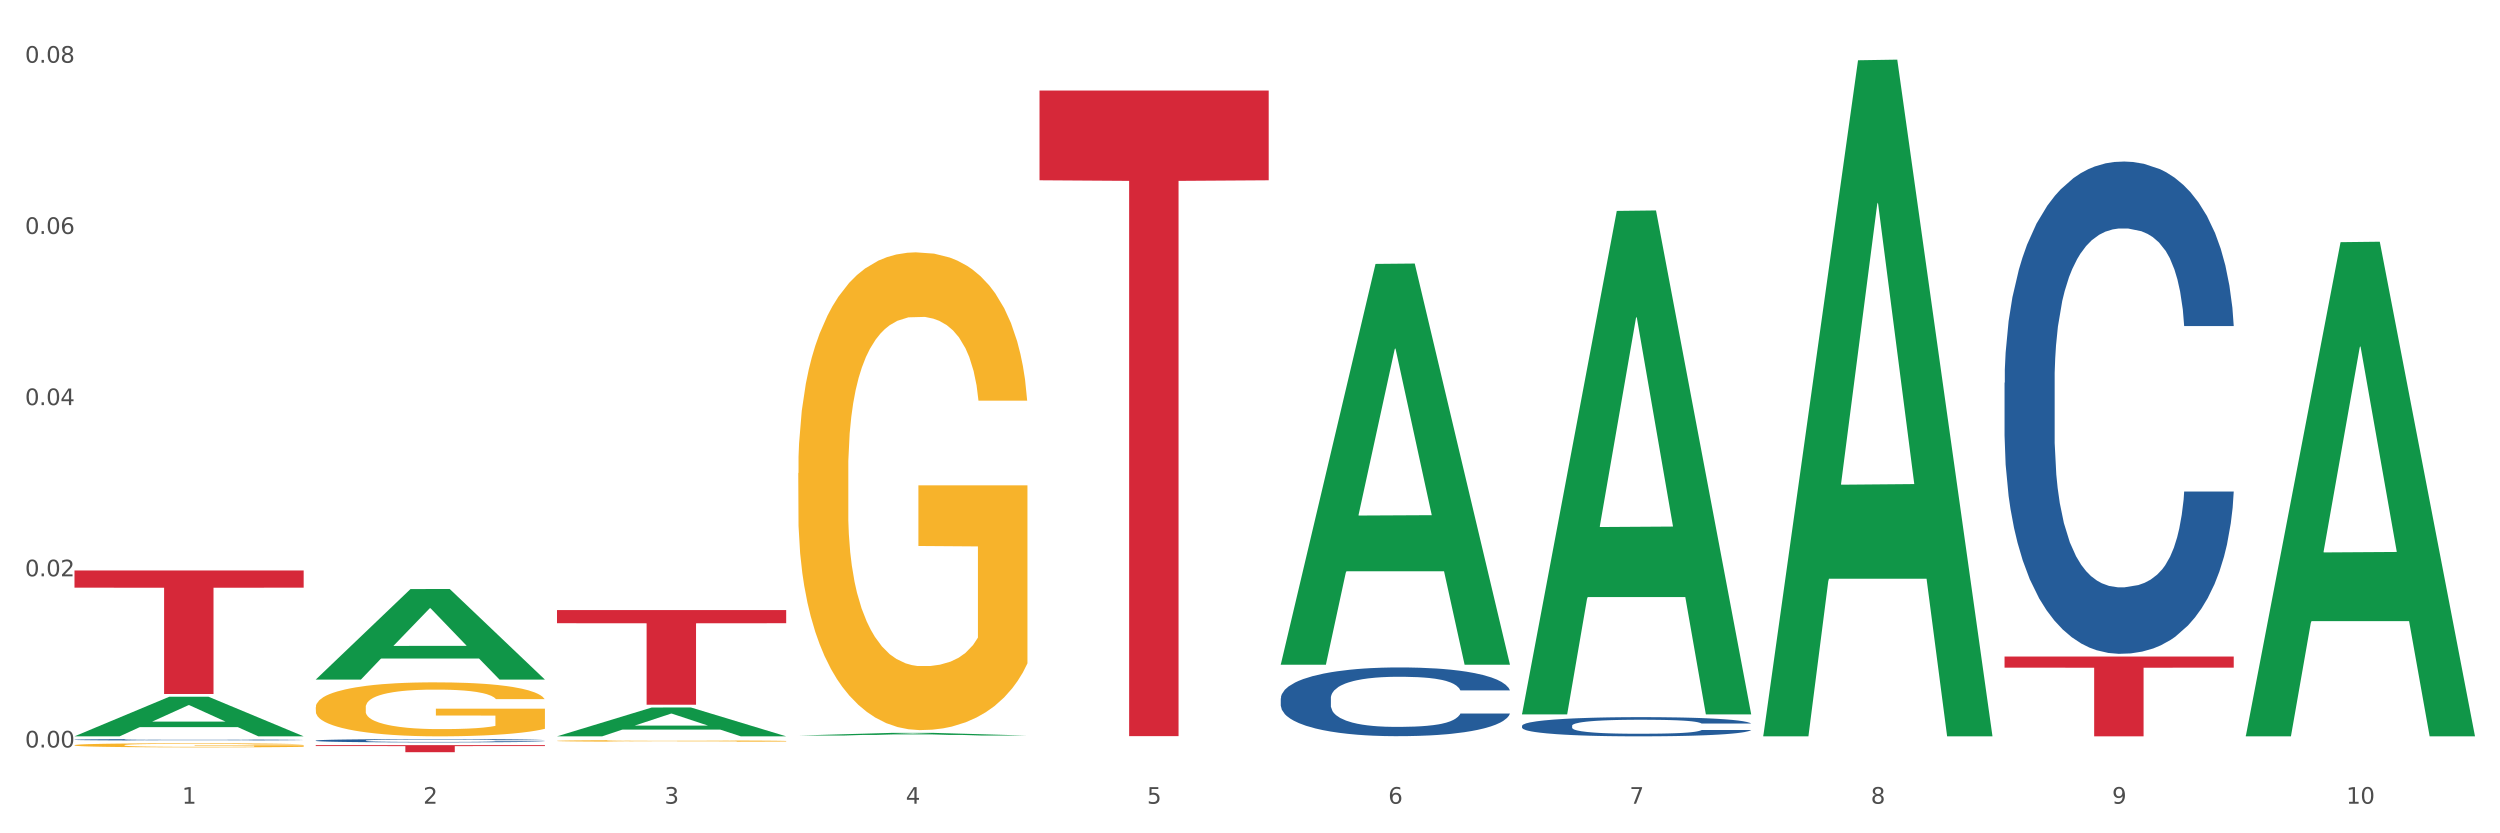 <?xml version="1.0" encoding="utf-8" standalone="no"?>
<!DOCTYPE svg PUBLIC "-//W3C//DTD SVG 1.1//EN"
  "http://www.w3.org/Graphics/SVG/1.1/DTD/svg11.dtd">
<svg xmlns:xlink="http://www.w3.org/1999/xlink" width="1080pt" height="360pt" viewBox="0 0 1080 360" xmlns="http://www.w3.org/2000/svg" version="1.1">
 <rect x="0" y="0" width="1080" height="360" fill="#333333" stroke="none"/>
 <defs>
  <style type="text/css">*{stroke-linejoin: round; stroke-linecap: butt}</style>
 </defs>
 <g id="figure_1">
  <g id="patch_1">
   <path d="M 0 360 
L 1080 360 
L 1080 0 
L 0 0 
z
" style="fill: #ffffff; stroke: #ffffff; stroke-linejoin: miter"/>
  </g>
  <g id="axes_1">
   <g id="matplotlib.axis_1">
    <g id="xtick_1">
     <g id="text_1">
      <!-- 1 -->
      <g style="fill: #4d4d4d" transform="translate(78.627 347.204) scale(0.096 -0.096)">
       <defs>
        <path id="DejaVuSans-31" d="M 794 531 
L 1825 531 
L 1825 4091 
L 703 3866 
L 703 4441 
L 1819 4666 
L 2450 4666 
L 2450 531 
L 3481 531 
L 3481 0 
L 794 0 
L 794 531 
z
" transform="scale(0.016)"/>
       </defs>
       <use xlink:href="#DejaVuSans-31"/>
      </g>
     </g>
    </g>
    <g id="xtick_2">
     <g id="text_2">
      <!-- 2 -->
      <g style="fill: #4d4d4d" transform="translate(182.851 347.204) scale(0.096 -0.096)">
       <defs>
        <path id="DejaVuSans-32" d="M 1228 531 
L 3431 531 
L 3431 0 
L 469 0 
L 469 531 
Q 828 903 1448 1529 
Q 2069 2156 2228 2338 
Q 2531 2678 2651 2914 
Q 2772 3150 2772 3378 
Q 2772 3750 2511 3984 
Q 2250 4219 1831 4219 
Q 1534 4219 1204 4116 
Q 875 4013 500 3803 
L 500 4441 
Q 881 4594 1212 4672 
Q 1544 4750 1819 4750 
Q 2544 4750 2975 4387 
Q 3406 4025 3406 3419 
Q 3406 3131 3298 2873 
Q 3191 2616 2906 2266 
Q 2828 2175 2409 1742 
Q 1991 1309 1228 531 
z
" transform="scale(0.016)"/>
       </defs>
       <use xlink:href="#DejaVuSans-32"/>
      </g>
     </g>
    </g>
    <g id="xtick_3">
     <g id="text_3">
      <!-- 3 -->
      <g style="fill: #4d4d4d" transform="translate(287.074 347.204) scale(0.096 -0.096)">
       <defs>
        <path id="DejaVuSans-33" d="M 2597 2516 
Q 3050 2419 3304 2112 
Q 3559 1806 3559 1356 
Q 3559 666 3084 287 
Q 2609 -91 1734 -91 
Q 1441 -91 1130 -33 
Q 819 25 488 141 
L 488 750 
Q 750 597 1062 519 
Q 1375 441 1716 441 
Q 2309 441 2620 675 
Q 2931 909 2931 1356 
Q 2931 1769 2642 2001 
Q 2353 2234 1838 2234 
L 1294 2234 
L 1294 2753 
L 1863 2753 
Q 2328 2753 2575 2939 
Q 2822 3125 2822 3475 
Q 2822 3834 2567 4026 
Q 2313 4219 1838 4219 
Q 1578 4219 1281 4162 
Q 984 4106 628 3988 
L 628 4550 
Q 988 4650 1302 4700 
Q 1616 4750 1894 4750 
Q 2613 4750 3031 4423 
Q 3450 4097 3450 3541 
Q 3450 3153 3228 2886 
Q 3006 2619 2597 2516 
z
" transform="scale(0.016)"/>
       </defs>
       <use xlink:href="#DejaVuSans-33"/>
      </g>
     </g>
    </g>
    <g id="xtick_4">
     <g id="text_4">
      <!-- 4 -->
      <g style="fill: #4d4d4d" transform="translate(391.298 347.204) scale(0.096 -0.096)">
       <defs>
        <path id="DejaVuSans-34" d="M 2419 4116 
L 825 1625 
L 2419 1625 
L 2419 4116 
z
M 2253 4666 
L 3047 4666 
L 3047 1625 
L 3713 1625 
L 3713 1100 
L 3047 1100 
L 3047 0 
L 2419 0 
L 2419 1100 
L 313 1100 
L 313 1709 
L 2253 4666 
z
" transform="scale(0.016)"/>
       </defs>
       <use xlink:href="#DejaVuSans-34"/>
      </g>
     </g>
    </g>
    <g id="xtick_5">
     <g id="text_5">
      <!-- 5 -->
      <g style="fill: #4d4d4d" transform="translate(495.522 347.204) scale(0.096 -0.096)">
       <defs>
        <path id="DejaVuSans-35" d="M 691 4666 
L 3169 4666 
L 3169 4134 
L 1269 4134 
L 1269 2991 
Q 1406 3038 1543 3061 
Q 1681 3084 1819 3084 
Q 2600 3084 3056 2656 
Q 3513 2228 3513 1497 
Q 3513 744 3044 326 
Q 2575 -91 1722 -91 
Q 1428 -91 1123 -41 
Q 819 9 494 109 
L 494 744 
Q 775 591 1075 516 
Q 1375 441 1709 441 
Q 2250 441 2565 725 
Q 2881 1009 2881 1497 
Q 2881 1984 2565 2268 
Q 2250 2553 1709 2553 
Q 1456 2553 1204 2497 
Q 953 2441 691 2322 
L 691 4666 
z
" transform="scale(0.016)"/>
       </defs>
       <use xlink:href="#DejaVuSans-35"/>
      </g>
     </g>
    </g>
    <g id="xtick_6">
     <g id="text_6">
      <!-- 6 -->
      <g style="fill: #4d4d4d" transform="translate(599.745 347.204) scale(0.096 -0.096)">
       <defs>
        <path id="DejaVuSans-36" d="M 2113 2584 
Q 1688 2584 1439 2293 
Q 1191 2003 1191 1497 
Q 1191 994 1439 701 
Q 1688 409 2113 409 
Q 2538 409 2786 701 
Q 3034 994 3034 1497 
Q 3034 2003 2786 2293 
Q 2538 2584 2113 2584 
z
M 3366 4563 
L 3366 3988 
Q 3128 4100 2886 4159 
Q 2644 4219 2406 4219 
Q 1781 4219 1451 3797 
Q 1122 3375 1075 2522 
Q 1259 2794 1537 2939 
Q 1816 3084 2150 3084 
Q 2853 3084 3261 2657 
Q 3669 2231 3669 1497 
Q 3669 778 3244 343 
Q 2819 -91 2113 -91 
Q 1303 -91 875 529 
Q 447 1150 447 2328 
Q 447 3434 972 4092 
Q 1497 4750 2381 4750 
Q 2619 4750 2861 4703 
Q 3103 4656 3366 4563 
z
" transform="scale(0.016)"/>
       </defs>
       <use xlink:href="#DejaVuSans-36"/>
      </g>
     </g>
    </g>
    <g id="xtick_7">
     <g id="text_7">
      <!-- 7 -->
      <g style="fill: #4d4d4d" transform="translate(703.969 347.204) scale(0.096 -0.096)">
       <defs>
        <path id="DejaVuSans-37" d="M 525 4666 
L 3525 4666 
L 3525 4397 
L 1831 0 
L 1172 0 
L 2766 4134 
L 525 4134 
L 525 4666 
z
" transform="scale(0.016)"/>
       </defs>
       <use xlink:href="#DejaVuSans-37"/>
      </g>
     </g>
    </g>
    <g id="xtick_8">
     <g id="text_8">
      <!-- 8 -->
      <g style="fill: #4d4d4d" transform="translate(808.193 347.204) scale(0.096 -0.096)">
       <defs>
        <path id="DejaVuSans-38" d="M 2034 2216 
Q 1584 2216 1326 1975 
Q 1069 1734 1069 1313 
Q 1069 891 1326 650 
Q 1584 409 2034 409 
Q 2484 409 2743 651 
Q 3003 894 3003 1313 
Q 3003 1734 2745 1975 
Q 2488 2216 2034 2216 
z
M 1403 2484 
Q 997 2584 770 2862 
Q 544 3141 544 3541 
Q 544 4100 942 4425 
Q 1341 4750 2034 4750 
Q 2731 4750 3128 4425 
Q 3525 4100 3525 3541 
Q 3525 3141 3298 2862 
Q 3072 2584 2669 2484 
Q 3125 2378 3379 2068 
Q 3634 1759 3634 1313 
Q 3634 634 3220 271 
Q 2806 -91 2034 -91 
Q 1263 -91 848 271 
Q 434 634 434 1313 
Q 434 1759 690 2068 
Q 947 2378 1403 2484 
z
M 1172 3481 
Q 1172 3119 1398 2916 
Q 1625 2713 2034 2713 
Q 2441 2713 2670 2916 
Q 2900 3119 2900 3481 
Q 2900 3844 2670 4047 
Q 2441 4250 2034 4250 
Q 1625 4250 1398 4047 
Q 1172 3844 1172 3481 
z
" transform="scale(0.016)"/>
       </defs>
       <use xlink:href="#DejaVuSans-38"/>
      </g>
     </g>
    </g>
    <g id="xtick_9">
     <g id="text_9">
      <!-- 9 -->
      <g style="fill: #4d4d4d" transform="translate(912.416 347.204) scale(0.096 -0.096)">
       <defs>
        <path id="DejaVuSans-39" d="M 703 97 
L 703 672 
Q 941 559 1184 500 
Q 1428 441 1663 441 
Q 2288 441 2617 861 
Q 2947 1281 2994 2138 
Q 2813 1869 2534 1725 
Q 2256 1581 1919 1581 
Q 1219 1581 811 2004 
Q 403 2428 403 3163 
Q 403 3881 828 4315 
Q 1253 4750 1959 4750 
Q 2769 4750 3195 4129 
Q 3622 3509 3622 2328 
Q 3622 1225 3098 567 
Q 2575 -91 1691 -91 
Q 1453 -91 1209 -44 
Q 966 3 703 97 
z
M 1959 2075 
Q 2384 2075 2632 2365 
Q 2881 2656 2881 3163 
Q 2881 3666 2632 3958 
Q 2384 4250 1959 4250 
Q 1534 4250 1286 3958 
Q 1038 3666 1038 3163 
Q 1038 2656 1286 2365 
Q 1534 2075 1959 2075 
z
" transform="scale(0.016)"/>
       </defs>
       <use xlink:href="#DejaVuSans-39"/>
      </g>
     </g>
    </g>
    <g id="xtick_10">
     <g id="text_10">
      <!-- 10 -->
      <g style="fill: #4d4d4d" transform="translate(1013.586 347.204) scale(0.096 -0.096)">
       <defs>
        <path id="DejaVuSans-30" d="M 2034 4250 
Q 1547 4250 1301 3770 
Q 1056 3291 1056 2328 
Q 1056 1369 1301 889 
Q 1547 409 2034 409 
Q 2525 409 2770 889 
Q 3016 1369 3016 2328 
Q 3016 3291 2770 3770 
Q 2525 4250 2034 4250 
z
M 2034 4750 
Q 2819 4750 3233 4129 
Q 3647 3509 3647 2328 
Q 3647 1150 3233 529 
Q 2819 -91 2034 -91 
Q 1250 -91 836 529 
Q 422 1150 422 2328 
Q 422 3509 836 4129 
Q 1250 4750 2034 4750 
z
" transform="scale(0.016)"/>
       </defs>
       <use xlink:href="#DejaVuSans-31"/>
       <use xlink:href="#DejaVuSans-30" transform="translate(63.623 0)"/>
      </g>
     </g>
    </g>
    <g id="xtick_11"/>
    <g id="xtick_12"/>
    <g id="xtick_13"/>
    <g id="xtick_14"/>
    <g id="xtick_15"/>
    <g id="xtick_16"/>
    <g id="xtick_17"/>
    <g id="xtick_18"/>
    <g id="xtick_19"/>
   </g>
   <g id="matplotlib.axis_2">
    <g id="ytick_1">
     <g id="text_11">
      <!-- 0.00 -->
      <g style="fill: #4d4d4d" transform="translate(10.8 322.921) scale(0.096 -0.096)">
       <defs>
        <path id="DejaVuSans-2e" d="M 684 794 
L 1344 794 
L 1344 0 
L 684 0 
L 684 794 
z
" transform="scale(0.016)"/>
       </defs>
       <use xlink:href="#DejaVuSans-30"/>
       <use xlink:href="#DejaVuSans-2e" transform="translate(63.623 0)"/>
       <use xlink:href="#DejaVuSans-30" transform="translate(95.41 0)"/>
       <use xlink:href="#DejaVuSans-30" transform="translate(159.033 0)"/>
      </g>
     </g>
    </g>
    <g id="ytick_2">
     <g id="text_12">
      <!-- 0.02 -->
      <g style="fill: #4d4d4d" transform="translate(10.8 248.966) scale(0.096 -0.096)">
       <use xlink:href="#DejaVuSans-30"/>
       <use xlink:href="#DejaVuSans-2e" transform="translate(63.623 0)"/>
       <use xlink:href="#DejaVuSans-30" transform="translate(95.41 0)"/>
       <use xlink:href="#DejaVuSans-32" transform="translate(159.033 0)"/>
      </g>
     </g>
    </g>
    <g id="ytick_3">
     <g id="text_13">
      <!-- 0.04 -->
      <g style="fill: #4d4d4d" transform="translate(10.8 175.01) scale(0.096 -0.096)">
       <use xlink:href="#DejaVuSans-30"/>
       <use xlink:href="#DejaVuSans-2e" transform="translate(63.623 0)"/>
       <use xlink:href="#DejaVuSans-30" transform="translate(95.41 0)"/>
       <use xlink:href="#DejaVuSans-34" transform="translate(159.033 0)"/>
      </g>
     </g>
    </g>
    <g id="ytick_4">
     <g id="text_14">
      <!-- 0.06 -->
      <g style="fill: #4d4d4d" transform="translate(10.8 101.054) scale(0.096 -0.096)">
       <use xlink:href="#DejaVuSans-30"/>
       <use xlink:href="#DejaVuSans-2e" transform="translate(63.623 0)"/>
       <use xlink:href="#DejaVuSans-30" transform="translate(95.41 0)"/>
       <use xlink:href="#DejaVuSans-36" transform="translate(159.033 0)"/>
      </g>
     </g>
    </g>
    <g id="ytick_5">
     <g id="text_15">
      <!-- 0.08 -->
      <g style="fill: #4d4d4d" transform="translate(10.8 27.099) scale(0.096 -0.096)">
       <use xlink:href="#DejaVuSans-30"/>
       <use xlink:href="#DejaVuSans-2e" transform="translate(63.623 0)"/>
       <use xlink:href="#DejaVuSans-30" transform="translate(95.41 0)"/>
       <use xlink:href="#DejaVuSans-38" transform="translate(159.033 0)"/>
      </g>
     </g>
    </g>
    <g id="ytick_6"/>
    <g id="ytick_7"/>
    <g id="ytick_8"/>
    <g id="ytick_9"/>
   </g>
   <g id="PolyCollection_1">
    <path d="M 32.175 318.068 
L 32.277 318.052 
L 73.107 300.998 
L 90.051 300.982 
L 131.187 318.1 
L 111.589 318.1 
L 102.709 314.114 
L 60.552 314.114 
L 60.246 314.178 
L 51.671 318.1 
L 32.175 318.1 
L 32.175 318.068 
L 65.86 311.735 
L 97.401 311.719 
L 81.783 304.63 
L 81.579 304.598 
L 81.375 304.646 
L 65.758 311.719 
L 65.86 311.735 
L 32.175 318.068 
z
" clip-path="url(#p76ade5628d)" style="fill: #109648"/>
    <path d="M 865.964 283.636 
L 964.976 283.636 
L 964.976 288.425 
L 926.028 288.457 
L 926.028 318.096 
L 904.677 318.096 
L 904.677 288.457 
L 865.964 288.425 
L 865.964 283.668 
L 865.964 283.636 
z
" clip-path="url(#p76ade5628d)" style="fill: #d62839"/>
    <path d="M 449.069 39.122 
L 548.082 39.122 
L 548.082 77.879 
L 509.134 78.141 
L 509.134 318.021 
L 487.783 318.021 
L 487.783 78.141 
L 449.069 77.879 
L 449.069 39.383 
L 449.069 39.122 
z
" clip-path="url(#p76ade5628d)" style="fill: #d62839"/>
    <path d="M 240.622 263.542 
L 339.635 263.542 
L 339.635 269.228 
L 300.687 269.266 
L 300.687 304.458 
L 279.336 304.458 
L 279.336 269.266 
L 240.622 269.228 
L 240.622 263.58 
L 240.622 263.542 
z
" clip-path="url(#p76ade5628d)" style="fill: #d62839"/>
    <path d="M 136.399 321.887 
L 235.411 321.887 
L 235.411 322.313 
L 196.463 322.316 
L 196.463 324.95 
L 175.112 324.95 
L 175.112 322.316 
L 136.399 322.313 
L 136.399 321.89 
L 136.399 321.887 
z
" clip-path="url(#p76ade5628d)" style="fill: #d62839"/>
    <path d="M 32.175 246.449 
L 131.187 246.449 
L 131.187 253.864 
L 92.239 253.914 
L 92.239 299.808 
L 70.888 299.808 
L 70.888 253.914 
L 32.175 253.864 
L 32.175 246.499 
L 32.175 246.449 
z
" clip-path="url(#p76ade5628d)" style="fill: #d62839"/>
    <path d="M 344.846 204.385 
L 344.963 204.196 
L 344.963 197.41 
L 345.197 191.567 
L 346.366 177.429 
L 348.119 165.742 
L 349.405 159.522 
L 350.691 154.432 
L 352.21 149.343 
L 354.081 144.065 
L 357.471 136.336 
L 359.575 132.378 
L 362.147 128.231 
L 366.823 122.198 
L 370.213 118.805 
L 373.72 115.978 
L 379.448 112.585 
L 383.188 111.077 
L 387.163 109.946 
L 391.956 109.192 
L 395.579 109.003 
L 403.529 109.569 
L 410.309 111.265 
L 413.582 112.585 
L 417.79 114.847 
L 420.011 116.355 
L 423.635 119.371 
L 427.376 123.329 
L 429.947 126.722 
L 433.805 133.132 
L 436.728 139.541 
L 439.416 147.458 
L 440.819 152.924 
L 441.871 158.014 
L 442.806 163.857 
L 443.741 173.094 
L 422.7 173.094 
L 421.882 166.496 
L 420.596 160.276 
L 418.725 154.244 
L 417.089 150.474 
L 414.283 145.761 
L 411.711 142.745 
L 409.023 140.483 
L 405.75 138.598 
L 403.178 137.656 
L 399.554 136.902 
L 392.423 137.09 
L 387.63 138.598 
L 384.357 140.483 
L 382.253 142.18 
L 380.383 144.065 
L 378.279 146.704 
L 375.824 150.662 
L 374.07 154.244 
L 372.317 158.768 
L 370.914 163.292 
L 369.628 168.57 
L 368.576 174.225 
L 367.758 180.068 
L 367.056 187.231 
L 366.472 199.107 
L 366.472 224.931 
L 366.706 230.775 
L 367.29 238.503 
L 367.992 244.347 
L 369.161 251.321 
L 370.213 256.034 
L 372.2 262.82 
L 374.421 268.475 
L 376.174 272.056 
L 377.928 275.072 
L 380.967 279.219 
L 384.357 282.612 
L 387.28 284.686 
L 391.254 286.571 
L 393.943 287.325 
L 396.281 287.702 
L 402.009 287.702 
L 406.1 287.136 
L 410.659 285.817 
L 414.166 284.12 
L 417.089 282.047 
L 420.362 278.654 
L 422.466 275.449 
L 422.466 236.053 
L 396.748 235.864 
L 396.748 209.663 
L 443.858 209.663 
L 443.858 286.571 
L 441.871 290.529 
L 439.65 294.111 
L 437.312 297.316 
L 433.805 301.274 
L 429.597 305.044 
L 425.856 307.683 
L 421.882 309.945 
L 417.206 312.019 
L 411.127 313.904 
L 407.386 314.658 
L 402.71 315.223 
L 397.216 315.412 
L 392.423 315.035 
L 387.747 314.092 
L 382.838 312.396 
L 378.045 309.945 
L 374.421 307.495 
L 370.797 304.479 
L 366.94 300.52 
L 363.9 296.75 
L 361.562 293.357 
L 358.99 289.021 
L 356.185 283.366 
L 354.081 278.277 
L 352.21 272.999 
L 350.223 266.213 
L 348.82 260.369 
L 347.418 253.018 
L 346.599 247.551 
L 345.664 239.069 
L 344.963 227.193 
L 344.846 204.385 
z
" clip-path="url(#p76ade5628d)" style="fill: #f7b32b"/>
    <path d="M 240.622 320.056 
L 240.739 320.056 
L 240.739 320.032 
L 240.973 320.012 
L 242.142 319.964 
L 243.895 319.924 
L 245.181 319.902 
L 246.467 319.885 
L 247.987 319.867 
L 249.857 319.849 
L 253.247 319.823 
L 255.351 319.809 
L 257.923 319.795 
L 262.599 319.774 
L 265.989 319.762 
L 269.496 319.753 
L 275.224 319.741 
L 278.965 319.736 
L 282.939 319.732 
L 287.732 319.729 
L 291.356 319.729 
L 299.305 319.731 
L 306.085 319.736 
L 309.358 319.741 
L 313.566 319.749 
L 315.788 319.754 
L 319.411 319.764 
L 323.152 319.778 
L 325.724 319.79 
L 329.581 319.812 
L 332.504 319.834 
L 335.193 319.861 
L 336.595 319.88 
L 337.647 319.897 
L 338.583 319.917 
L 339.518 319.949 
L 318.476 319.949 
L 317.658 319.926 
L 316.372 319.905 
L 314.502 319.884 
L 312.865 319.871 
L 310.06 319.855 
L 307.488 319.845 
L 304.799 319.837 
L 301.526 319.83 
L 298.954 319.827 
L 295.33 319.825 
L 288.2 319.825 
L 283.407 319.83 
L 280.134 319.837 
L 278.03 319.843 
L 276.159 319.849 
L 274.055 319.858 
L 271.6 319.872 
L 269.847 319.884 
L 268.093 319.9 
L 266.69 319.915 
L 265.405 319.933 
L 264.352 319.953 
L 263.534 319.973 
L 262.833 319.997 
L 262.248 320.038 
L 262.248 320.127 
L 262.482 320.147 
L 263.067 320.174 
L 263.768 320.194 
L 264.937 320.218 
L 265.989 320.234 
L 267.976 320.257 
L 270.197 320.277 
L 271.951 320.289 
L 273.704 320.299 
L 276.744 320.314 
L 280.134 320.325 
L 283.056 320.332 
L 287.031 320.339 
L 289.719 320.342 
L 292.057 320.343 
L 297.785 320.343 
L 301.877 320.341 
L 306.436 320.336 
L 309.943 320.33 
L 312.865 320.323 
L 316.138 320.312 
L 318.242 320.301 
L 318.242 320.165 
L 292.525 320.165 
L 292.525 320.075 
L 339.635 320.075 
L 339.635 320.339 
L 337.647 320.353 
L 335.426 320.365 
L 333.088 320.376 
L 329.581 320.389 
L 325.373 320.402 
L 321.632 320.411 
L 317.658 320.419 
L 312.982 320.426 
L 306.903 320.433 
L 303.163 320.435 
L 298.487 320.437 
L 292.992 320.438 
L 288.2 320.437 
L 283.524 320.434 
L 278.614 320.428 
L 273.821 320.419 
L 270.197 320.411 
L 266.574 320.4 
L 262.716 320.387 
L 259.677 320.374 
L 257.339 320.362 
L 254.767 320.347 
L 251.961 320.328 
L 249.857 320.31 
L 247.987 320.292 
L 246 320.269 
L 244.597 320.249 
L 243.194 320.224 
L 242.376 320.205 
L 241.441 320.176 
L 240.739 320.135 
L 240.622 320.056 
z
" clip-path="url(#p76ade5628d)" style="fill: #f7b32b"/>
    <path d="M 136.399 305.55 
L 136.516 305.529 
L 136.516 304.762 
L 136.749 304.102 
L 137.918 302.504 
L 139.672 301.183 
L 140.958 300.479 
L 142.244 299.904 
L 143.763 299.329 
L 145.634 298.732 
L 149.024 297.859 
L 151.128 297.411 
L 153.699 296.943 
L 158.375 296.261 
L 161.765 295.877 
L 165.272 295.558 
L 171 295.174 
L 174.741 295.004 
L 178.716 294.876 
L 183.508 294.791 
L 187.132 294.769 
L 195.081 294.833 
L 201.861 295.025 
L 205.135 295.174 
L 209.343 295.43 
L 211.564 295.6 
L 215.188 295.941 
L 218.928 296.389 
L 221.5 296.772 
L 225.358 297.497 
L 228.28 298.221 
L 230.969 299.116 
L 232.372 299.734 
L 233.424 300.309 
L 234.359 300.969 
L 235.294 302.014 
L 214.253 302.014 
L 213.434 301.268 
L 212.148 300.565 
L 210.278 299.883 
L 208.641 299.457 
L 205.836 298.924 
L 203.264 298.583 
L 200.576 298.327 
L 197.302 298.114 
L 194.731 298.008 
L 191.107 297.923 
L 183.976 297.944 
L 179.183 298.114 
L 175.91 298.327 
L 173.806 298.519 
L 171.936 298.732 
L 169.831 299.031 
L 167.377 299.478 
L 165.623 299.883 
L 163.87 300.394 
L 162.467 300.906 
L 161.181 301.502 
L 160.129 302.141 
L 159.311 302.802 
L 158.609 303.611 
L 158.025 304.954 
L 158.025 307.873 
L 158.259 308.533 
L 158.843 309.407 
L 159.544 310.067 
L 160.713 310.856 
L 161.765 311.388 
L 163.753 312.155 
L 165.974 312.795 
L 167.727 313.199 
L 169.481 313.54 
L 172.52 314.009 
L 175.91 314.393 
L 178.833 314.627 
L 182.807 314.84 
L 185.496 314.925 
L 187.834 314.968 
L 193.562 314.968 
L 197.653 314.904 
L 202.212 314.755 
L 205.719 314.563 
L 208.641 314.329 
L 211.915 313.945 
L 214.019 313.583 
L 214.019 309.13 
L 188.301 309.109 
L 188.301 306.147 
L 235.411 306.147 
L 235.411 314.84 
L 233.424 315.287 
L 231.203 315.692 
L 228.865 316.054 
L 225.358 316.502 
L 221.15 316.928 
L 217.409 317.226 
L 213.434 317.482 
L 208.758 317.716 
L 202.68 317.929 
L 198.939 318.015 
L 194.263 318.079 
L 188.769 318.1 
L 183.976 318.057 
L 179.3 317.951 
L 174.39 317.759 
L 169.598 317.482 
L 165.974 317.205 
L 162.35 316.864 
L 158.492 316.417 
L 155.453 315.991 
L 153.115 315.607 
L 150.543 315.117 
L 147.738 314.478 
L 145.634 313.903 
L 143.763 313.306 
L 141.776 312.539 
L 140.373 311.878 
L 138.97 311.047 
L 138.152 310.43 
L 137.217 309.471 
L 136.516 308.128 
L 136.399 305.55 
z
" clip-path="url(#p76ade5628d)" style="fill: #f7b32b"/>
    <path d="M 32.175 321.911 
L 32.292 321.91 
L 32.292 321.851 
L 32.526 321.801 
L 33.695 321.679 
L 35.448 321.578 
L 36.734 321.524 
L 38.02 321.48 
L 39.54 321.437 
L 41.41 321.391 
L 44.8 321.324 
L 46.904 321.29 
L 49.476 321.254 
L 54.152 321.202 
L 57.542 321.173 
L 61.049 321.149 
L 66.777 321.119 
L 70.517 321.106 
L 74.492 321.097 
L 79.285 321.09 
L 82.909 321.088 
L 90.858 321.093 
L 97.638 321.108 
L 100.911 321.119 
L 105.119 321.139 
L 107.34 321.152 
L 110.964 321.178 
L 114.705 321.212 
L 117.277 321.241 
L 121.134 321.297 
L 124.057 321.352 
L 126.745 321.42 
L 128.148 321.467 
L 129.2 321.511 
L 130.135 321.562 
L 131.071 321.641 
L 110.029 321.641 
L 109.211 321.585 
L 107.925 321.531 
L 106.054 321.479 
L 104.418 321.446 
L 101.612 321.406 
L 99.041 321.38 
L 96.352 321.36 
L 93.079 321.344 
L 90.507 321.336 
L 86.883 321.329 
L 79.752 321.331 
L 74.96 321.344 
L 71.686 321.36 
L 69.582 321.375 
L 67.712 321.391 
L 65.608 321.414 
L 63.153 321.448 
L 61.399 321.479 
L 59.646 321.518 
L 58.243 321.557 
L 56.957 321.602 
L 55.905 321.651 
L 55.087 321.702 
L 54.386 321.763 
L 53.801 321.866 
L 53.801 322.089 
L 54.035 322.139 
L 54.619 322.206 
L 55.321 322.256 
L 56.49 322.316 
L 57.542 322.357 
L 59.529 322.416 
L 61.75 322.464 
L 63.504 322.495 
L 65.257 322.521 
L 68.296 322.557 
L 71.686 322.586 
L 74.609 322.604 
L 78.583 322.621 
L 81.272 322.627 
L 83.61 322.63 
L 89.338 322.63 
L 93.429 322.625 
L 97.988 322.614 
L 101.495 322.599 
L 104.418 322.582 
L 107.691 322.552 
L 109.795 322.525 
L 109.795 322.185 
L 84.078 322.183 
L 84.078 321.957 
L 131.187 321.957 
L 131.187 322.621 
L 129.2 322.655 
L 126.979 322.686 
L 124.641 322.713 
L 121.134 322.747 
L 116.926 322.78 
L 113.185 322.803 
L 109.211 322.822 
L 104.535 322.84 
L 98.456 322.856 
L 94.715 322.863 
L 90.039 322.868 
L 84.545 322.869 
L 79.752 322.866 
L 75.076 322.858 
L 70.167 322.843 
L 65.374 322.822 
L 61.75 322.801 
L 58.126 322.775 
L 54.269 322.741 
L 51.229 322.708 
L 48.891 322.679 
L 46.32 322.642 
L 43.514 322.593 
L 41.41 322.549 
L 39.54 322.503 
L 37.552 322.445 
L 36.15 322.394 
L 34.747 322.331 
L 33.928 322.284 
L 32.993 322.211 
L 32.292 322.108 
L 32.175 321.911 
z
" clip-path="url(#p76ade5628d)" style="fill: #f7b32b"/>
    <path d="M 32.175 319.562 
L 32.292 319.561 
L 32.292 319.545 
L 32.643 319.523 
L 33.931 319.482 
L 35.569 319.451 
L 38.378 319.414 
L 39.899 319.399 
L 41.889 319.382 
L 45.985 319.355 
L 50.667 319.331 
L 53.944 319.318 
L 56.401 319.31 
L 61.902 319.296 
L 65.062 319.289 
L 68.339 319.284 
L 71.148 319.28 
L 75.829 319.276 
L 79.575 319.275 
L 83.905 319.274 
L 87.533 319.275 
L 92.331 319.277 
L 99.354 319.284 
L 102.045 319.288 
L 105.674 319.295 
L 109.419 319.304 
L 112.462 319.314 
L 115.973 319.327 
L 119.601 319.345 
L 123.112 319.367 
L 125.57 319.387 
L 127.559 319.409 
L 129.315 319.435 
L 130.602 319.464 
L 131.187 319.488 
L 109.77 319.488 
L 109.185 319.466 
L 108.014 319.443 
L 106.844 319.427 
L 105.557 319.414 
L 103.567 319.4 
L 101.811 319.39 
L 98.886 319.379 
L 96.194 319.372 
L 93.97 319.368 
L 91.278 319.365 
L 85.543 319.361 
L 81.447 319.361 
L 78.872 319.362 
L 75.712 319.365 
L 73.021 319.369 
L 69.861 319.376 
L 67.403 319.384 
L 64.945 319.394 
L 63.541 319.401 
L 61.434 319.414 
L 60.03 319.424 
L 58.157 319.442 
L 57.104 319.455 
L 55.231 319.489 
L 54.412 319.513 
L 54.061 319.53 
L 53.827 319.549 
L 53.827 319.64 
L 54.529 319.681 
L 55.114 319.699 
L 56.05 319.718 
L 57.806 319.744 
L 60.381 319.769 
L 63.072 319.787 
L 65.296 319.799 
L 67.403 319.807 
L 69.509 319.813 
L 72.084 319.819 
L 74.191 319.823 
L 77.351 319.826 
L 81.096 319.828 
L 84.022 319.828 
L 89.991 319.825 
L 92.683 319.822 
L 95.257 319.818 
L 98.066 319.811 
L 100.29 319.804 
L 101.577 319.799 
L 103.684 319.788 
L 105.322 319.776 
L 106.727 319.763 
L 107.663 319.751 
L 108.717 319.734 
L 109.536 319.714 
L 109.77 319.703 
L 131.187 319.703 
L 130.719 319.724 
L 129.9 319.745 
L 128.262 319.772 
L 126.974 319.788 
L 124.985 319.807 
L 122.878 319.824 
L 119.952 319.842 
L 117.26 319.855 
L 114.451 319.867 
L 111.408 319.878 
L 105.908 319.892 
L 103.918 319.896 
L 99.705 319.903 
L 96.428 319.907 
L 91.629 319.911 
L 86.714 319.914 
L 81.564 319.914 
L 77 319.913 
L 71.967 319.91 
L 68.807 319.906 
L 65.296 319.901 
L 61.2 319.893 
L 57.338 319.883 
L 53.71 319.871 
L 50.316 319.858 
L 47.156 319.842 
L 43.059 319.817 
L 40.016 319.793 
L 37.793 319.77 
L 36.271 319.751 
L 34.75 319.726 
L 33.931 319.709 
L 32.643 319.668 
L 32.175 319.63 
L 32.175 319.562 
z
" clip-path="url(#p76ade5628d)" style="fill: #255c99"/>
    <path d="M 136.399 319.921 
L 136.516 319.919 
L 136.516 319.883 
L 136.867 319.833 
L 138.154 319.741 
L 139.793 319.671 
L 142.602 319.589 
L 144.123 319.555 
L 146.113 319.517 
L 150.209 319.455 
L 154.89 319.403 
L 158.167 319.374 
L 160.625 319.355 
L 166.126 319.323 
L 169.286 319.308 
L 172.563 319.296 
L 175.372 319.288 
L 180.053 319.279 
L 183.798 319.275 
L 188.129 319.274 
L 191.757 319.275 
L 196.555 319.281 
L 203.577 319.296 
L 206.269 319.306 
L 209.897 319.321 
L 213.642 319.342 
L 216.685 319.363 
L 220.196 319.394 
L 223.824 319.433 
L 227.336 319.483 
L 229.793 319.529 
L 231.783 319.578 
L 233.538 319.637 
L 234.826 319.701 
L 235.411 319.755 
L 213.993 319.755 
L 213.408 319.706 
L 212.238 319.654 
L 211.068 319.618 
L 209.78 319.589 
L 207.791 319.557 
L 206.035 319.536 
L 203.109 319.511 
L 200.417 319.495 
L 198.194 319.486 
L 195.502 319.478 
L 189.767 319.47 
L 185.671 319.47 
L 183.096 319.472 
L 179.936 319.479 
L 177.244 319.488 
L 174.084 319.504 
L 171.626 319.521 
L 169.169 319.543 
L 167.764 319.559 
L 165.658 319.588 
L 164.253 319.612 
L 162.381 319.653 
L 161.327 319.681 
L 159.455 319.756 
L 158.635 319.812 
L 158.284 319.85 
L 158.05 319.892 
L 158.05 320.097 
L 158.752 320.189 
L 159.338 320.228 
L 160.274 320.273 
L 162.029 320.331 
L 164.604 320.387 
L 167.296 320.428 
L 169.52 320.453 
L 171.626 320.471 
L 173.733 320.486 
L 176.308 320.499 
L 178.415 320.507 
L 181.575 320.515 
L 185.32 320.519 
L 188.246 320.519 
L 194.214 320.512 
L 196.906 320.506 
L 199.481 320.496 
L 202.29 320.482 
L 204.514 320.466 
L 205.801 320.454 
L 207.908 320.429 
L 209.546 320.403 
L 210.951 320.373 
L 211.887 320.347 
L 212.94 320.307 
L 213.759 320.262 
L 213.993 320.239 
L 235.411 320.239 
L 234.943 320.286 
L 234.124 320.332 
L 232.485 320.394 
L 231.198 320.429 
L 229.208 320.473 
L 227.102 320.51 
L 224.176 320.55 
L 221.484 320.581 
L 218.675 320.607 
L 215.632 320.63 
L 210.131 320.663 
L 208.142 320.673 
L 203.928 320.688 
L 200.651 320.698 
L 195.853 320.707 
L 190.937 320.712 
L 185.788 320.713 
L 181.223 320.711 
L 176.191 320.703 
L 173.031 320.695 
L 169.52 320.683 
L 165.424 320.665 
L 161.561 320.642 
L 157.933 320.616 
L 154.539 320.586 
L 151.379 320.552 
L 147.283 320.495 
L 144.24 320.44 
L 142.016 320.389 
L 140.495 320.345 
L 138.973 320.29 
L 138.154 320.252 
L 136.867 320.16 
L 136.399 320.074 
L 136.399 319.921 
z
" clip-path="url(#p76ade5628d)" style="fill: #255c99"/>
    <path d="M 553.293 301.676 
L 553.41 301.649 
L 553.41 300.89 
L 553.761 299.859 
L 555.049 297.96 
L 556.687 296.523 
L 559.496 294.841 
L 561.017 294.136 
L 563.007 293.349 
L 567.103 292.074 
L 571.785 290.989 
L 575.062 290.393 
L 577.52 290.013 
L 583.02 289.335 
L 586.18 289.037 
L 589.457 288.792 
L 592.266 288.63 
L 596.948 288.44 
L 600.693 288.358 
L 605.023 288.331 
L 608.651 288.358 
L 613.45 288.467 
L 620.472 288.792 
L 623.164 288.982 
L 626.792 289.308 
L 630.537 289.742 
L 633.58 290.176 
L 637.091 290.8 
L 640.719 291.613 
L 644.23 292.644 
L 646.688 293.593 
L 648.677 294.597 
L 650.433 295.817 
L 651.72 297.146 
L 652.306 298.259 
L 630.888 298.259 
L 630.303 297.255 
L 629.132 296.17 
L 627.962 295.438 
L 626.675 294.841 
L 624.685 294.163 
L 622.929 293.729 
L 620.004 293.214 
L 617.312 292.888 
L 615.088 292.698 
L 612.396 292.535 
L 606.661 292.373 
L 602.565 292.373 
L 599.99 292.427 
L 596.83 292.563 
L 594.139 292.752 
L 590.979 293.078 
L 588.521 293.431 
L 586.063 293.892 
L 584.659 294.217 
L 582.552 294.814 
L 581.148 295.302 
L 579.275 296.143 
L 578.222 296.74 
L 576.349 298.286 
L 575.53 299.425 
L 575.179 300.211 
L 574.945 301.079 
L 574.945 305.311 
L 575.647 307.209 
L 576.232 308.023 
L 577.168 308.945 
L 578.924 310.139 
L 581.499 311.305 
L 584.191 312.146 
L 586.414 312.661 
L 588.521 313.041 
L 590.628 313.339 
L 593.202 313.61 
L 595.309 313.773 
L 598.469 313.936 
L 602.214 314.017 
L 605.14 314.017 
L 611.109 313.882 
L 613.801 313.746 
L 616.375 313.556 
L 619.184 313.258 
L 621.408 312.932 
L 622.695 312.688 
L 624.802 312.173 
L 626.441 311.63 
L 627.845 311.007 
L 628.781 310.464 
L 629.835 309.65 
L 630.654 308.728 
L 630.888 308.24 
L 652.306 308.24 
L 651.837 309.216 
L 651.018 310.166 
L 649.38 311.441 
L 648.092 312.173 
L 646.103 313.068 
L 643.996 313.827 
L 641.07 314.668 
L 638.378 315.292 
L 635.569 315.835 
L 632.526 316.323 
L 627.026 317.001 
L 625.036 317.191 
L 620.823 317.516 
L 617.546 317.706 
L 612.747 317.896 
L 607.832 318.005 
L 602.682 318.032 
L 598.118 317.977 
L 593.085 317.815 
L 589.925 317.652 
L 586.414 317.408 
L 582.318 317.028 
L 578.456 316.567 
L 574.828 316.024 
L 571.434 315.401 
L 568.274 314.695 
L 564.177 313.529 
L 561.135 312.39 
L 558.911 311.332 
L 557.389 310.437 
L 555.868 309.298 
L 555.049 308.511 
L 553.761 306.613 
L 553.293 304.85 
L 553.293 301.676 
z
" clip-path="url(#p76ade5628d)" style="fill: #255c99"/>
    <path d="M 657.517 313.532 
L 657.634 313.525 
L 657.634 313.312 
L 657.985 313.025 
L 659.272 312.494 
L 660.911 312.093 
L 663.72 311.623 
L 665.241 311.426 
L 667.231 311.207 
L 671.327 310.85 
L 676.008 310.547 
L 679.285 310.381 
L 681.743 310.275 
L 687.244 310.085 
L 690.404 310.002 
L 693.681 309.934 
L 696.49 309.888 
L 701.171 309.835 
L 704.916 309.813 
L 709.247 309.805 
L 712.875 309.813 
L 717.673 309.843 
L 724.695 309.934 
L 727.387 309.987 
L 731.015 310.078 
L 734.76 310.199 
L 737.803 310.32 
L 741.314 310.494 
L 744.943 310.722 
L 748.454 311.01 
L 750.911 311.275 
L 752.901 311.555 
L 754.657 311.896 
L 755.944 312.267 
L 756.529 312.578 
L 735.112 312.578 
L 734.526 312.297 
L 733.356 311.994 
L 732.186 311.79 
L 730.898 311.623 
L 728.909 311.434 
L 727.153 311.313 
L 724.227 311.169 
L 721.535 311.078 
L 719.312 311.025 
L 716.62 310.979 
L 710.885 310.934 
L 706.789 310.934 
L 704.214 310.949 
L 701.054 310.987 
L 698.362 311.04 
L 695.202 311.131 
L 692.745 311.229 
L 690.287 311.358 
L 688.882 311.449 
L 686.776 311.616 
L 685.371 311.752 
L 683.499 311.987 
L 682.445 312.153 
L 680.573 312.585 
L 679.754 312.903 
L 679.402 313.123 
L 679.168 313.365 
L 679.168 314.547 
L 679.871 315.077 
L 680.456 315.305 
L 681.392 315.562 
L 683.148 315.896 
L 685.722 316.221 
L 688.414 316.456 
L 690.638 316.6 
L 692.745 316.706 
L 694.851 316.789 
L 697.426 316.865 
L 699.533 316.911 
L 702.693 316.956 
L 706.438 316.979 
L 709.364 316.979 
L 715.332 316.941 
L 718.024 316.903 
L 720.599 316.85 
L 723.408 316.767 
L 725.632 316.676 
L 726.919 316.608 
L 729.026 316.464 
L 730.664 316.312 
L 732.069 316.138 
L 733.005 315.986 
L 734.058 315.759 
L 734.877 315.502 
L 735.112 315.365 
L 756.529 315.365 
L 756.061 315.638 
L 755.242 315.903 
L 753.603 316.259 
L 752.316 316.464 
L 750.326 316.714 
L 748.22 316.926 
L 745.294 317.161 
L 742.602 317.335 
L 739.793 317.486 
L 736.75 317.623 
L 731.249 317.812 
L 729.26 317.865 
L 725.046 317.956 
L 721.769 318.009 
L 716.971 318.062 
L 712.055 318.092 
L 706.906 318.1 
L 702.341 318.085 
L 697.309 318.039 
L 694.149 317.994 
L 690.638 317.926 
L 686.542 317.82 
L 682.679 317.691 
L 679.051 317.539 
L 675.657 317.365 
L 672.497 317.168 
L 668.401 316.842 
L 665.358 316.524 
L 663.134 316.229 
L 661.613 315.979 
L 660.091 315.661 
L 659.272 315.441 
L 657.985 314.911 
L 657.517 314.418 
L 657.517 313.532 
z
" clip-path="url(#p76ade5628d)" style="fill: #255c99"/>
    <path d="M 865.964 165.341 
L 866.081 165.147 
L 866.081 159.708 
L 866.432 152.328 
L 867.719 138.732 
L 869.358 128.437 
L 872.167 116.395 
L 873.688 111.345 
L 875.678 105.712 
L 879.774 96.584 
L 884.456 88.814 
L 887.733 84.541 
L 890.19 81.822 
L 895.691 76.966 
L 898.851 74.83 
L 902.128 73.082 
L 904.937 71.916 
L 909.618 70.557 
L 913.364 69.974 
L 917.694 69.78 
L 921.322 69.974 
L 926.12 70.751 
L 933.143 73.082 
L 935.834 74.441 
L 939.463 76.772 
L 943.208 79.88 
L 946.251 82.988 
L 949.762 87.455 
L 953.39 93.282 
L 956.901 100.663 
L 959.359 107.461 
L 961.348 114.647 
L 963.104 123.387 
L 964.391 132.905 
L 964.976 140.868 
L 943.559 140.868 
L 942.974 133.682 
L 941.803 125.912 
L 940.633 120.668 
L 939.346 116.395 
L 937.356 111.539 
L 935.6 108.432 
L 932.674 104.741 
L 929.983 102.411 
L 927.759 101.051 
L 925.067 99.886 
L 919.332 98.72 
L 915.236 98.72 
L 912.661 99.109 
L 909.501 100.08 
L 906.81 101.439 
L 903.65 103.77 
L 901.192 106.295 
L 898.734 109.597 
L 897.33 111.928 
L 895.223 116.201 
L 893.819 119.697 
L 891.946 125.718 
L 890.893 129.991 
L 889.02 141.062 
L 888.201 149.22 
L 887.85 154.853 
L 887.616 161.068 
L 887.616 191.368 
L 888.318 204.964 
L 888.903 210.791 
L 889.839 217.395 
L 891.595 225.941 
L 894.17 234.293 
L 896.861 240.314 
L 899.085 244.004 
L 901.192 246.723 
L 903.298 248.86 
L 905.873 250.802 
L 907.98 251.968 
L 911.14 253.133 
L 914.885 253.716 
L 917.811 253.716 
L 923.78 252.745 
L 926.472 251.773 
L 929.046 250.414 
L 931.855 248.277 
L 934.079 245.947 
L 935.366 244.198 
L 937.473 240.508 
L 939.111 236.624 
L 940.516 232.156 
L 941.452 228.272 
L 942.505 222.445 
L 943.325 215.841 
L 943.559 212.345 
L 964.976 212.345 
L 964.508 219.337 
L 963.689 226.135 
L 962.05 235.264 
L 960.763 240.508 
L 958.773 246.918 
L 956.667 252.356 
L 953.741 258.377 
L 951.049 262.845 
L 948.24 266.729 
L 945.197 270.225 
L 939.697 275.081 
L 937.707 276.441 
L 933.494 278.771 
L 930.217 280.131 
L 925.418 281.491 
L 920.503 282.268 
L 915.353 282.462 
L 910.789 282.073 
L 905.756 280.908 
L 902.596 279.743 
L 899.085 277.995 
L 894.989 275.275 
L 891.127 271.973 
L 887.499 268.089 
L 884.105 263.621 
L 880.945 258.572 
L 876.848 250.22 
L 873.805 242.062 
L 871.582 234.487 
L 870.06 228.077 
L 868.539 219.92 
L 867.719 214.287 
L 866.432 200.691 
L 865.964 188.066 
L 865.964 165.341 
z
" clip-path="url(#p76ade5628d)" style="fill: #255c99"/>
    <path d="M 970.188 317.696 
L 970.29 317.495 
L 1011.12 104.618 
L 1028.064 104.417 
L 1069.2 318.097 
L 1049.602 318.097 
L 1040.721 268.339 
L 998.564 268.339 
L 998.258 269.141 
L 989.684 318.097 
L 970.188 318.097 
L 970.188 317.696 
L 1003.872 238.644 
L 1035.413 238.444 
L 1019.796 149.962 
L 1019.592 149.561 
L 1019.388 150.163 
L 1003.77 238.444 
L 1003.872 238.644 
L 970.188 317.696 
z
" clip-path="url(#p76ade5628d)" style="fill: #109648"/>
    <path d="M 136.399 293.522 
L 136.501 293.485 
L 177.331 254.476 
L 194.275 254.439 
L 235.411 293.595 
L 215.813 293.595 
L 206.932 284.477 
L 164.775 284.477 
L 164.469 284.624 
L 155.895 293.595 
L 136.399 293.595 
L 136.399 293.522 
L 170.083 279.036 
L 201.624 278.999 
L 186.007 262.785 
L 185.803 262.711 
L 185.599 262.822 
L 169.981 278.999 
L 170.083 279.036 
L 136.399 293.522 
z
" clip-path="url(#p76ade5628d)" style="fill: #109648"/>
    <path d="M 240.622 318.076 
L 240.724 318.065 
L 281.554 305.643 
L 298.499 305.632 
L 339.635 318.1 
L 320.036 318.1 
L 311.156 315.196 
L 268.999 315.196 
L 268.693 315.243 
L 260.118 318.1 
L 240.622 318.1 
L 240.622 318.076 
L 274.307 313.464 
L 305.848 313.452 
L 290.231 308.289 
L 290.026 308.266 
L 289.822 308.301 
L 274.205 313.452 
L 274.307 313.464 
L 240.622 318.076 
z
" clip-path="url(#p76ade5628d)" style="fill: #109648"/>
    <path d="M 344.846 317.754 
L 344.948 317.753 
L 385.778 316.587 
L 402.722 316.586 
L 443.858 317.756 
L 424.26 317.756 
L 415.379 317.484 
L 373.223 317.484 
L 372.916 317.488 
L 364.342 317.756 
L 344.846 317.756 
L 344.846 317.754 
L 378.53 317.321 
L 410.072 317.32 
L 394.454 316.835 
L 394.25 316.833 
L 394.046 316.836 
L 378.428 317.32 
L 378.53 317.321 
L 344.846 317.754 
z
" clip-path="url(#p76ade5628d)" style="fill: #109648"/>
    <path d="M 553.293 286.832 
L 553.395 286.669 
L 594.225 114.01 
L 611.169 113.847 
L 652.306 287.157 
L 632.707 287.157 
L 623.827 246.8 
L 581.67 246.8 
L 581.364 247.45 
L 572.789 287.157 
L 553.293 287.157 
L 553.293 286.832 
L 586.978 222.715 
L 618.519 222.552 
L 602.901 150.787 
L 602.697 150.462 
L 602.493 150.95 
L 586.876 222.552 
L 586.978 222.715 
L 553.293 286.832 
z
" clip-path="url(#p76ade5628d)" style="fill: #109648"/>
    <path d="M 657.517 308.222 
L 657.619 308.018 
L 698.449 91.115 
L 715.393 90.91 
L 756.529 308.631 
L 736.931 308.631 
L 728.05 257.932 
L 685.893 257.932 
L 685.587 258.749 
L 677.013 308.631 
L 657.517 308.631 
L 657.517 308.222 
L 691.201 227.676 
L 722.742 227.471 
L 707.125 137.317 
L 706.921 136.908 
L 706.717 137.521 
L 691.099 227.471 
L 691.201 227.676 
L 657.517 308.222 
z
" clip-path="url(#p76ade5628d)" style="fill: #109648"/>
    <path d="M 761.74 317.539 
L 761.842 317.264 
L 802.672 26.034 
L 819.617 25.759 
L 860.753 318.088 
L 841.154 318.088 
L 832.274 250.015 
L 790.117 250.015 
L 789.811 251.113 
L 781.237 318.088 
L 761.74 318.088 
L 761.74 317.539 
L 795.425 209.391 
L 826.966 209.117 
L 811.349 88.068 
L 811.144 87.519 
L 810.94 88.342 
L 795.323 209.117 
L 795.425 209.391 
L 761.74 317.539 
z
" clip-path="url(#p76ade5628d)" style="fill: #109648"/>
   </g>
  </g>
 </g>
 <defs>
  <clipPath id="p76ade5628d">
   <rect x="32.175" y="10.8" width="1037.025" height="329.109"/>
  </clipPath>
 </defs>
</svg>

